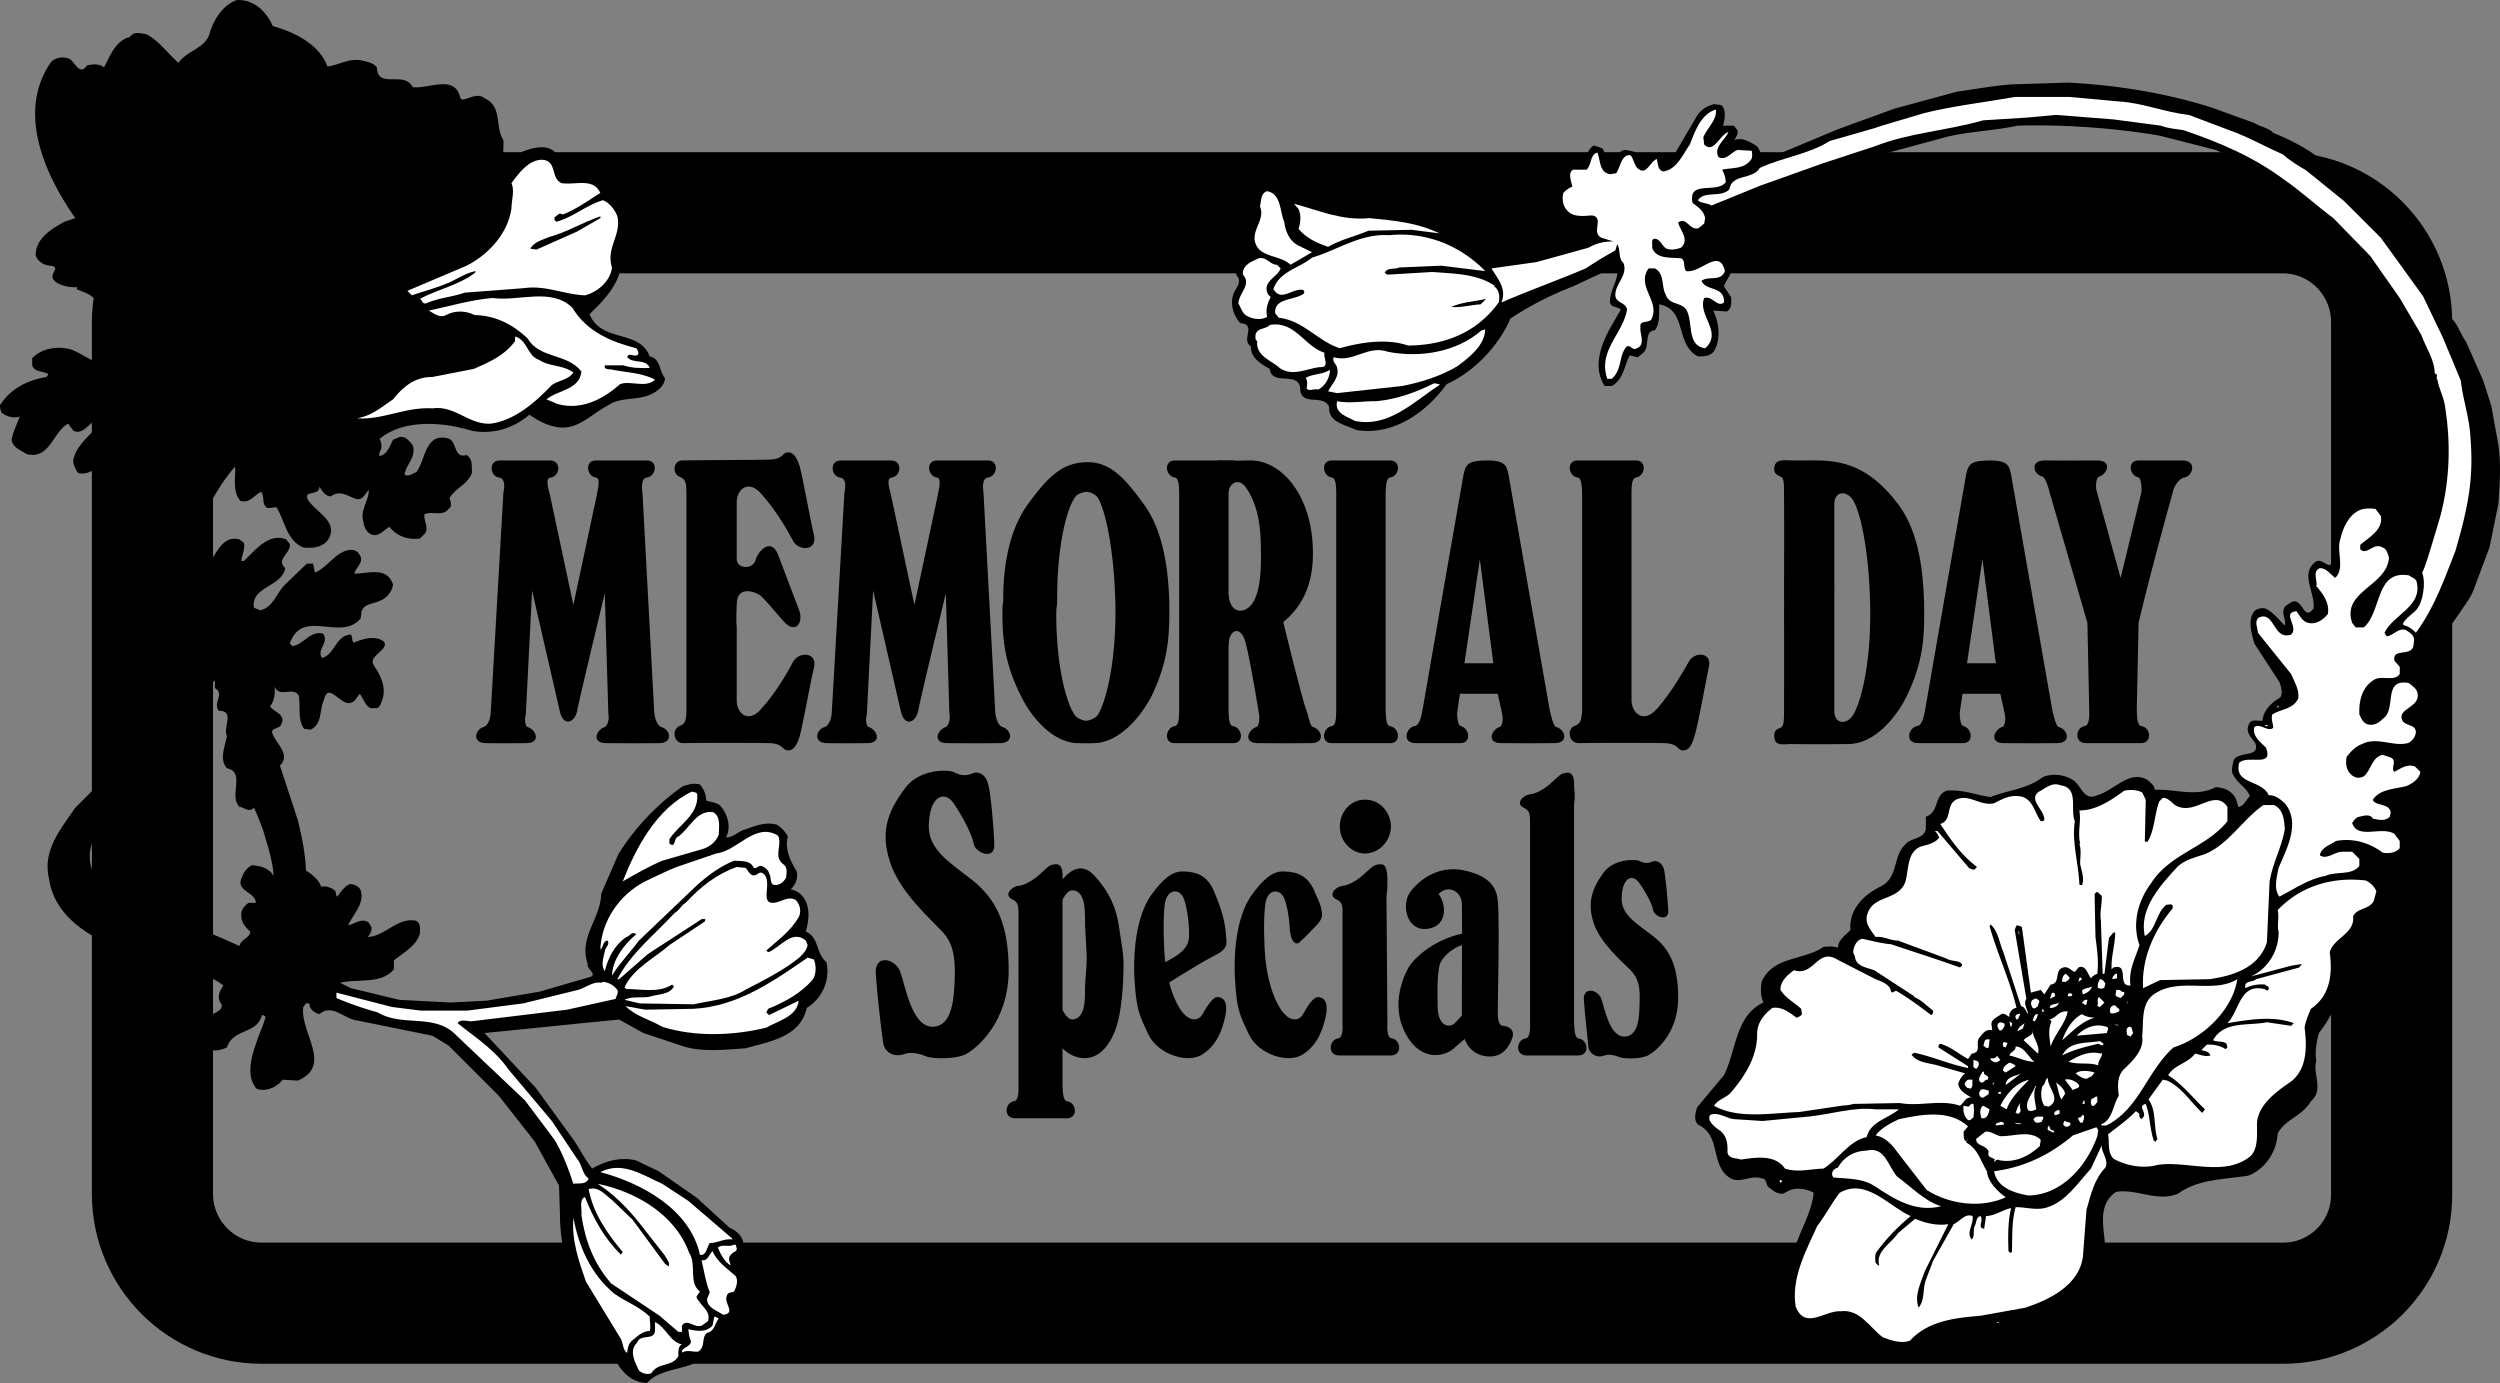 <svg xmlns="http://www.w3.org/2000/svg" width="278.563" height="154.105"><rect width="100%" height="100%" fill="#808080" stroke="none"/><path fill="none" stroke="#000" stroke-width="13.499" d="M266.488 35.906c.016-6.734-5.425-12.176-12.097-12.2H29.19c-6.726.024-12.164 5.466-12.203 12.2v97.2c.04 6.683 5.477 12.124 12.204 12.101H254.39c6.672.023 12.113-5.418 12.097-12.102zm0 0"/><path d="M11.988 89.605c.059.664-.187 1.356-.097 2-1.465 1.301-2.274 3.121-1.7 5.102.801 2.516 3.516 4.016 5.7 4.898l6.5 2.102c1.441.336 2.898 1.105 4.3 1.7.137-.759 1.149-.88 1.2-1.602-.617-.532-1.024-1.098-1-1.801-.063-.594.344-1.082.8-1.399h.797c.122-1.18-2.39-1.3-1.5-2.898.164-.508.567-1.078 1.102-1.3.926.1 1.855.265 2.398 1.198-.097-1.746-.703-3.484-1.199-5.199-.316-.797-.597-1.61-1-2.402-.531.594-1.097-.055-1.597-.098-1.243-1.215.703-3.887-1.403-4.3-.89-1.005-.203-2.462 0-3.602-.488-.883.93-2.828-.898-2.797-.723-.8.656-1.895-.403-2.5-.117-.203.043-.61-.097-.902-.707.98-.75 2.52-2.102 2.902-.43-1.274-.062-2.691-.3-3.902.238-1.38 1.25-2.434 1.203-3.801-.563.316-.563 1.246-1.403 1.101-.902-.664-.09-1.8-.3-2.699l-.399.2c-1.094-.192-.281-1.407-.602-2.2-2.68-2.89-2.355-7.226-1.796-11l1.398-5c.395-1.797 1.73-3.457 1.102-5.5-.426-.387-.79-1.035-1.403-1-.765 1.383.574 3.813-1.199 4.598-.98.148-2.32-.098-2.7 1.203-.105.32-.347.727-.698.797-1.067.254-1.352-1.125-2.403-.5-1.176.59-2.105 2.09-3.597 1.703-.293-.465-.618-1.031-.5-1.602.453-1.699 2.07-2.75 3.199-4.199l-.301-.2c-1.07.071-1.676 1.853-2.898 1.298l-.602-.797c-1.7.906-2.023 4.023-4.602 3.398-.664-.43-1.554-.71-1.699-1.601.188-.934.59-1.703.903-2.598-.637.25-1.446.004-2-.402-.133-.32-.297-.766-.102-1 1.223-1.793 3.047-2.64 5.102-3l.199-.297c-.516-.398-1.567-.195-1.801-1v-.8c1.086-1.11 2.746-1.352 4.2-1 1.421.456 2.472 1.593 4 1.597l.402-.5c.257-.922-1.239-2.258.398-2.598.469-.23 1.156.137 1.5-.3-.426-1.712-2.61-1.915-3.3-3.5-.606-.844-1.458-1.047-2.302-1.4.114-.01.114-.093.102-.202-.797.031-1.973-.133-2.602-.797-.586-.672.914-1.48-.398-1.602-.672-.043-1.32-.406-1.602-1.101-.082-1.895 1.739-2.992 3.204-3.797l1.199-.402C5.039 19.519 1.8 12.512 5.69 6.906c.481-.469 1.211-.629 1.899-.402.73.137 1.176 2.082 2.102.8.613-.18 1.382-.218 1.898.2.7-1.309 1.266-2.969 2.898-3.399.473-.664 1.122-.379 1.801-.3 1.344.648 2.438 2.187 3.602 3.199 1.023-1.457 3.05-1.578 3.5-3.399.441-1.421 1.453-3.078 3-3.601 1.894-.086 3.312 1.289 4 2.902 2.347.656 5.144 1.953 6.097 4.5 1.153-.117 2.247-.887 3.704-.7.609.177 1.335.22 1.796.798.106 2.5 3.024.312 4 2.203 1.696.254 4.735-1.488 5.301 1.2l.2.198c.933-.132 1.703-.82 2.601-.101 1.898.902 1.047 3.168 2 4.601.102.88-.348 2.012.7 2.5.737-.125.98-1.18 1.698-1.3 1.063-.403 2.52-.727 3.403.199.414.773.21 2.07 1.398 2.3.961.579 2.54-.312 3.301.7.492 1.785 2.965 2.555 2.8 4.601.083.95-.16 1.801-.402 2.602 1.012 3.41-1.136 5.719-3.296 7.797 1.312 3.226 5.523 1.648 6.699 4.703 1.293.305 1.011 1.64 1.699 2.398 0 .903-.89 1.551-1.7 1.899-1.46.625-3.363.219-4.698 1.203-1.903.96-3.485 2.984-6 2.297-.965-.203-1.856-.727-2.704-1.297-1.746 1.5-4.015 2.227-6.398 1.797-3.203-.985-7.578-1.348-10.3.902.171.3.253.664.198 1.098-.109.215-.312.539-.199.8.86-.14 1.145-1.113 1.5-1.8l.7-.297c.726-.148 1.09.418 1.5.898.44 1.383-.817 2.192-.899 3.301.488.227.852-.137 1.3-.3 1.052-1.337.97-4.575 3.7-3.7.875.543.469 2.164 1.898 1.8.72.442.555 1.294.602 2-.45 1.24-1.91 1.724-2.5 2.798.105.383.348.91-.102 1.203-.683.883-1.777.195-2.699.598-.09.687.477 1.418.102 2.101l-.602.598c-1.414.176-2.547-.27-3.398-1.297-.649.34-1.215 1.23-2.102.797-.734-.418-.773-1.227-.898-1.899.004-1.148.734-2.039.699-3-.371.352-.656 1.16-1.398 1-.957-.324-1.809-1.054-2.801-.3-.63.015-1.031-.633-1.301-1.098.027 1.156-2 .305-1.2 1.598.903 1.296 3.169 2.27 2.302 4.101-.551 1.086-1.805 1.207-2.903 1.098-1.898-.824-2.02-2.969-3-4.5-.277.031-.64.113-1 .101-.695-.433-.246-1.285-.699-1.8-.805.394-1.29 1.324-2.3 1-.895-.97-.528-2.551-.598-3.801-1.512 1.695-2.485 3.562-3.5 5.402-.399 1.805-1.493 3.79-.5 5.7l.5.3c1.3-.957 1.746-3.875 4-3.3l.5.398c.12.691-.243 1.336-.301 2h.3c1.38-1.352 2.797-3.133 4.7-2.399l.398.5c.168 1.075-1.613 1.684-.5 2.7-.426 2.14-3.828 2.02-3.5 4.402l.7.297c1.445-.332 1.808-1.871 2.703-2.797l2.5-2.402h.699l.199 1c1.375-.586 2.266-2.207 3.7-2.5.472-.11.956.011 1.198.402.73.863-.363 1.512-.5 2.2 1.473.042 3.579-.852 4.301 1.198-.074.868-.762 1.598-1.597 1.899-.665.305-1.594.265-1.903 1.101l-.097.801c-2.227 2.656-6.48-1.234-7.903 2.8l.301.298c1.242-.2 2.012-1.778 3.398-1.399.762.957-.777 1.809-.097 2.7 1.426-.368 1.508-2.512 3.199-2.598.21.246.09.652.3.898.966-.367 2.38-.894 3.4-.101l.1.203c.055.95-1.929 1.394-1.198 2.5.77 1.121 1.375 2.457.898 3.797-.172.363-.211.765-.602.902h-.699c-.61-.297-.773-1.027-1.199-1.601-.305.332-.504.859-1 1-1.164.386-2.504-2.45-3-.301-.516 1.09-.152 2.71-1.5 3.3l-.7-.097c-.745-.98-.382-2.438-.6-3.703-.673-1.082-2.09.336-2.7-1 .086.687.004 1.578-.5 2.203.465.672 1.883.914 1.2 2.098-.25.437-1.263.316-.9 1 .446 1.136 2.028 2.312.802 3.5l2 6.101c.437 1.82.843 3.727.898 5.598.676.398 1.445 1.043 1.7 1.8.593-.109 1.081.094 1.5.403.23.176.027.5.3.7.375-.524.82-1.169 1.398-1.403.516.031 1.043.273 1.204.703.445 1.473-.809 2.61-1.403 3.898.672-.117 1.524-.886 2.301-.3l.3.5c.055.492-.187.82-.402 1.101 1.918-.082 3.375-2.27 5.403-1.8.523.343.402.992.398 1.398-.36 1.375-1.816 2.144-2.898 3v1c-1.43 1.707-3.98 1.02-6 1.5l1.199.601 5.398 1.301 5.704.3 4-.202 5.898-1 5.5-1.598c1.168-.289-.29-.937-.102-1.5-1.035-2.96 1.434-5.023 1.5-7.8l1.903-4.4c1.758-2.87 4.39-5.663 7.199-7.6.715-.212 1.16-.372 1.898-.2.434.516.68 1.082.704 1.8.543.173 1.191.216 1.597.599.809.953 1.211 2.41.602 3.5.773.046 1.422-.723 2.199-.899 1.086-.394 2.258-.879 3.5-.5.46.309.945.797 1.2 1.3-.376 1.4.273 2.735 1 3.9.124.78-.118 1.468-.7 2 .863.117 1.55.804 1.8 1.6.36 1.067.157 2.079-.1 3.099 1.51.64 1.109 2.464 2.3 3.402a4.787 4.787 0 0 1-2.2 5.098c-.695 3.28-4.257 3.765-6.8 4.5-2.316.156-4.746.441-6.898-.2l-4.5-1.5-2.704-1.5-4.097.399-6.903.703-4 .398 5.704 6.102 4 5.5c.84 1.11 1.367 2.363 2.296 3.5 1.418-.813 3.122-1.34 4.903-.902l2.5 1.199 4.3 3 3.598 3.3c.7.286 1.305.813 1.5 1.5.25 1.376-1.125 2.672-.097 3.801.875 1.223-.747 1.993-.903 3l-.097 1.399c-1.649.629-1.204 2.332-2.403 3.203-.945 3.422-5.16 2.125-7.199 4.398-2.578-.086-3.711-2.68-4.5-4.699-3.262-4.137-5.203-8.914-5.2-14.3l-.1-3-2.7-4.9-4-5.1-5.602-5.602-1.796-1.098-8.403-1.7c-1.418-.148-2.758-1.929-4.199-.702-.418-.094-.906-.418-1.102-.899.114-.125-.007-.207-.097-.3-.356-.11-.395.214-.602.402-.36 2.89 3.324 6.496-.597 8.2l-1.704-.102c-.652.867-1.906 1.394-2.898 1-1.234-1.387-.547-3.696 0-5.2.305-.964.75-1.816 1-2.8a.514.514 0 0 0-.398-.2c-.582 2.196-3.176 1.426-3.903 3.602-.566.254-1.297.496-1.898.2-.531-.15-.574-.755-.7-1.2-.195-.89.126-1.66.598-2.3.38-.618 1.594-.696 1.403-1.5-.415-.493-.375-1.102-.102-1.602l.3-.5c-1.222-.942-2.8-1.47-4.3-2.098l-5.102-1.402c-4.05-1.008-9.316-3.52-10-8.301-.812-3.196 1.25-5.586 2.903-8l3.3-3.297c.192.324.192.851.2 1.297l.097 1.601"/><path fill="#fff" d="m43.692 112.207 3.199.398h5.199l6.2-.8 6.1-1.5c.872-.227 1.641-.957 2.598-.801l.204-.098a2.213 2.213 0 0 1 1.597.899c.156.378-.125.664-.199 1l-5.398 1.199-10.704 1.3c-.468-.042-1.238-.246-1.5.2 2.043 1.66 4.067 2.875 5.704 5.203l4.796 5.7 2.801 4.198c.61.696.528 1.664 1.301 2.2-.29.761-1.098.48-1.7.601-.573-1.703-1.179-3.363-2.1-4.902l-3.302-4.399-3.699-3.5-3.898-3.699c-2.395-2.574-6-.914-8.801-2.601a35.941 35.941 0 0 1-4.602-1.598v-.602l6.204 1.602m.098-67.703c1.222-1.535 2.519-2.508 4.402-2.5l4.597-.899c1.66-.73 3.403-1.457 4.602-3.101v-.5c1.39.363 1.351 2.183 2.699 2.601 1.121.758 2.66.555 3.8 1.399-.53.816-1.624.86-2.402 1.402-1.937 2.008-4.125 3.91-6.796 4.3-2.473.138-3.97-2.05-6.5-1.702-3.02-.188-5.528 1.312-8.403 1.101 1.617-.273 2.672-1.207 4-2.101m8.199-14.899c2.5-1.257 4.645-3.687 5-6.398.012-.973.375-1.945 0-2.8.903-1.212 1.997-2.669 3.5-2.602 1.614.175.844 2.078 2.102 2.601 1.496.246 3.523-.644 4.3 1.098-1.304.812-2.683 1.824-4.198 2.402-.348-.297-.63.149-.903.3v.298l.2.203c1.855-.488 3.355-1.867 5.203-2.402.742.332 1.308 1.023 1.597 1.8.48 2.098-1.3 3.516-.597 5.7-.176 1.5-1.555 2.714-3 3.101-2.2-.062-4.426-1.156-6.801-.8l-6.602.5c-1.512.523-2.89.562-4.3 1.199-.454.09-.454-.395-.7-.5 1.906-1.028 4.215-1.512 6-2.801.078-.09.2-.13.2-.297-1.051.207-2.024.855-3 1.297-1.333.57-2.75.937-4.098 1.402l-.5-.5 6.597-2.8"/><path fill="#fff" d="M54.89 33.207c2.919.406 6.563-1.215 8.9 1.098 1.593 2.671 4.386 3.804 7.1 4.5.16.234.325.437.2.699-.363.387-1.05-.34-1.2.3.677.774 2.134.126 2.5 1.2-1.015.023-2.027.023-2.902-.297h-2.097c-.106.602.586.36.898.5 1.59.305 3.29.344 4.7 1.098-1.004.988-2.786.058-3.899.5-1.926 1.703-4.355 2.957-7 2.199-.395-.172-.758-.336-1.2-.5 1.294-1.09 3.641-1.008 3.9-3.098-1.595-2.082-4.673-1.394-6-3.7-1.63-1.542-3.571-2.554-5.9-2.6-1.034-.52-2.21-.52-3.198 0-.672.37-1.32-.157-1.903-.5 2.203-.465 4.836-1.235 7.102-1.4"/><path d="M61.192 26.406c1.964-.527 3.707-1.62 5.699-2.3.031.07.031.152 0 .199l-2.602 1.5-4.5 2-.699-.098c.379-.734 1.352-.98 2.102-1.3"/><path fill="#fff" d="M63.89 135.707c.602 3.164 1.9 6.203 4.5 8.398 1.325.961 2.825 1.45 4 2.602 0 .547.16 1.195 0 1.598-.812.004-1.378.609-2 1.101-.35.32-.472.805-.5 1.3h-.1c-.4-.413-.356-1.022-.598-1.499l-3.903-6.402c-.797-2.274-1.605-4.582-1.398-7.098"/><path fill="#fff" d="M65.09 133.406h.102c.921 2.348 2.136 4.574 4 6.399l.199-.301c-1.739-2.05-3.32-4.36-3.801-7 1.09-.356 1.816.617 2.602 1.203l2.296 2.2 3.602 4.898.398.3c.25-.37-.238-.816-.398-1.199l-2.898-3.7c-1.313-1.628-2.813-3.167-4.602-4.3 4.18.848 8.633 3.36 10.2 7.7.862 1.25-.106 3.316 1.198 4.3l-.398.598c.348.93 1.684 1.535 1.3 2.703l-.698.5c-.864.316-1.633-.856-2.204 0v.7h-.398l-2.102-1.802-5.398-3.601c-1.938-2.227-2.91-4.82-3.3-7.598.066-.664-.259-1.637.3-2"/><path fill="#fff" d="m73.79 131.906 2.902 1.899 4.898 4.199v.101c-.938-.125-1.586.403-2.5.399-.344.45-.383 1.5-1.102 1.3-1.105-5.105-6.613-8.019-11.097-9.199 2.46-1.293 4.77.368 6.898 1.301M71.89 98.207c1.188-.566 2.403-1.172 3.5-1.602l4.4-1.5c2.44-.296 4.343-3.539 6.902-2 .52 1.016-.575 2.352.597 3.2.531.367.328 1.097.301 1.5-.297.527-.781.851-1.3.8-.575-.07-.294-.882-.598-1.3-.059-.352-.465-.676-.801-.801-.39-.117-.555.328-.903.203-.378-.926-1.476-.723-2.199-.8-1.504.6-2.879 1.612-4.097 2.698l-6.5 6.2c-.95 1.304-2.165 2.52-3 3.902.027-1.75 1.363-3.492 2.699-4.602-.446-.43-.77.262-1.102.301-1.41.973-2.058 2.43-2.398 3.8-.469-.64-.145-1.53 0-2.202.015-.422.625-.79.3-1.2-.527.048-.445.735-.8 1 .113-3.18 2.136-6.136 5-7.597"/><path fill="#fff" d="M75.192 101.707c.476-.215.722-.863 1.199-1.102 1.707-1.828 3.449-3.203 5.699-4l1 .102c.234.246.355.613.7.797.546.219.75-.508 1.198-.2 1.332.864-.734 3.864 1.704 3.2.64-.227 1.37-.633 2-.2.464.497.625 1.31.296 1.903-.964 1.633-2.261 2.484-3.597 3.7l.199.198c1.297-.441 2.633-2.629 4.2-1.3l.198.5c-.183 1.004-1.277 1.652-2 2.199-1.586 1.074-3.328 1.965-4.796 2.703-1.692 1.125-3.918 1.246-5.903 1.7l-6-.102-1.699-.399c.855-.48 2.152-.113 3-.402.852-.238 2.066-.2 2.5-1.098l-.2-.2c-1.488.978-3.433.493-5.1.5l-.2-.202c1.016-2.156 3.367-3.25 5-4.7l3.898-2.597c.137-.082.059-.203.102-.3h-.398l-6 3.898-3.204 2.8h-.199c1.492-2.879 4.086-4.902 6.403-7.398m1.898-13.5c.238.082.605.039.602.398.125 2.235-2.063 3.286-3.102 4.899v.5c.754.562.43-.653 1-.797 1.293-.95 2.062-3.016 3.898-2.703.88.539.594 1.793.602 2.5-.332.832-1.02 1.36-1.8 1.601l-4.5 1.301c-1.524.645-2.981 1.496-4.4 2.3 1.462-3.722 3.77-8.136 7.7-10"/><path fill="#fff" d="M77.29 112.406c4.902-.265 8.87-3.058 12.698-5.7l.704.2c.246.621.289 1.55-.102 2.2-1.23 1.495-3.137 2.55-5 3.3l-.2.399.302.3 3.296-1.601c-.156 1.773-2.343 2.258-3.597 3-3.727.918-8.02 1.039-11.602-.098-1.36-.805-2.898-1.129-4.097-2.3l2.199.398 5.398-.098m-6.301 37.199c.387-1.093 2.047-.082 2-1.5v-.8c1.262.64 1.668 2.218 3 2.5-.48.164-.398 1.015-.398 1.3-.691 1.254-2.27.645-3 1.899-.484.203-1.012.043-1.398-.297-.422-.875-1.153-2.211-.204-3.102m6-.199c-.226-.41-.226-.894-.296-1.3.921.203 1.933.406 2.699-.399l.199-1c.168-.02.293.144.5.2-.453.55-.453 1.44-1.3 1.597-.692.535-.122 1.586-1 2.101-.66.051-1.188-.23-1.802.102-.117-.578 1.059-.617 1-1.3m1.204-9.001c.675.168.8-.644 1.199-1 .492 1.168 1.586 1.895 2.597 2.8.282.513.079 1.2-.199 1.7-.246.149-.734.027-.8.5-.38.785 1.078 1.918-.399 2.098-.75-.504-1.844-.79-1.8-1.797l.3-.703c-.422-1-.625-2.297-.898-3.5v-.098m3.598-1.699c-.005-.04.077-.04.198 0 0 .207.243.45 0 .7-.242.07-.566.355-.699.597-.152.367.09.691.102 1-.7-.473-1.106-1.281-1.403-2 .543-.418 1.11-.012 1.801-.297m79.001-112.5h-.098l.597.398.102-.101-.602-.297"/><path d="M271.29 43.105c-1.102-3.863-2.56-7.546-5.098-10.898l-4.102-5-4.602-4.203-6.199-4.297-4.398-2-6.301-1.602c-5.027-.851-10.777-1.257-15.8-1.101-2.634.574-5.145.613-7.7 1.203l-10 2.7-7.602 2.597-8.199 3.402-.8 1.598-.797.8-1.102.102c.031.809-1.14 1.496-.5 2.098v.601c.937.496 1.789-.593 2.8-.601.77.086 1.622.168 1.9 1 .41.992-.481 1.637-.7 2.402l.8 1.2c.024.59.106 1.316-.5 1.6l-1.5-.1c.65 1.277.891 3.218.098 4.5-.421.62-1.234.62-1.796.6-2.594-1.355-1.137-5.163-4.301-5.8-.074.883.129 2.098-.5 2.899-1.317.09-.426 1.91-1.403 2.601l-.5.399-.898-.2c-.621 1.176-.703 2.715-2 3.399h-.8c-1.466-2.344-.212-5.059 1-7.098l.8-1.402c-.39-.406-1.16-.203-1.2-.899 0-1.41 1.09-2.504.802-4l-4.903 2.301c-2.422.938-4.77 2.113-7 3.598-1.293 3.05-4.047 5.926-7.097 7.3-2.297 3.16-5.942 5.794-10.102 5.102-1.184-.605-3.09-.805-3-2.601-.695-1.403-2.8-.067-3.2-1.7.075-2.5-3.167-.433-3.402-2.5-.898-.484-2.195-1.254-2.097-2.5-1.192-.738.715-2.441-1.2-2.601-.718-.813-1.124-1.985-.8-3.098.164-.71 1.133-1.441.398-2.2-.316-1.222.856-1.952 1.7-2.702-1.247-1.883.496-3.664 0-5.797a5.376 5.376 0 0 1 1.601-2.102h.8l4.5 2.102 3.2.797 4.7.402c4.16.61 7.804 2.555 11 5.5l3.402-.101 7.097-1.598c.524-.277 1.492-.156 1.7-.902-.247-.711.32-1.563-.7-1.801-1.328-.246-3.07-.61-3.398-2.2-.2-1.488 1.46-2.18 1.199-3.597.426-.809 1.195-.402 1.8-.8.49-.532.528-1.306 1.2-1.7l.898.297c.7.543-.195 2.043 1.102 2 .61-.563.488-1.778 1.602-1.797l.898.2c.66.265.297 1.722 1.2 1.198.39-.449.636-.894 1.198-1.101l.602.3.3.801c.598-.004 1.005-.652 1.302-1.101l2.398-4.098c.465-.715 1.152-1.12 1.898-1.3l.801.1c.64.563.356 1.696.2 2.298h1.203l.398.5c.137.48-.188.722-.3 1.101.882-.34 1.734.23 2.5.7.323.46.527 1.027.6 1.601l8.4-3.5 6.3-2.3 7-1.9c1.879-.245 3.945-.647 6-.8l6.3-.2c5.454.27 10.962 1.161 16.098 2.798l4.704 1.703c.652.426 1.625.547 2.097 1.098 1.953.785 3.942 1.796 5.602 3.199l5.597 5.5 5.903 7.5a16.848 16.848 0 0 1 2.597 4.3c.844.7 1.13 1.872 1.801 2.801l1.903 4.301.898 2.8.8 4.4c.305 2.23.141 4.421 0 6.5l-1 4.898-1.8 4.8c-.34.856-.906 1.544-1.398 2.301-1.329 1.973-3.887 5.286-5.102 6.7.012.183.102.41.2.601.573.774 1.265 1.582.902 2.598.117 1.05-2.028 1.738-.403 2.601.805 1.286-.734 2.094-.5 3.301l1.2 1.399c.066.875-.258 1.644-.899 2.3-.738 1.008-3.168.926-2.3 2.801.51.512-.098 1.242.198 1.899l.903 1.699-.301 1c-1.184 1.14-3.492.207-4.3 1.703.487.695 1.62 1.3 1.902 2.297.648 1.797-1.133 2.812-2.301 3.8-.41 1.563-1.383 2.981-2.602 4.301.45 3.133-.562 5.606-2.398 8-.27.926-.473 2.141-.301 3.102-.414 1.508.879 3.25-.602 4.5-.949 1.664-2.851 1.988-3.699 3.598-.086 1.996-1.422 4.02-3.3 4.699-2.696.414-5.57.375-7.797 2-2.313.969-4.579-.57-6.903-.2-2.457 1.653-1.039 4.77-1.199 7.2-.324 2.39-1.781 4.82-4.102 5.703-3.511 2.074-8.332 1.59-12.296 2-3 .074-4.864 3.758-8.204 2.398-2.007-.015-1.925-2.605-3.796-2.8-2.301-1.102-6.23 2.625-7.301-1.399-.305-1.406.097-2.902.398-4.199a.515.515 0 0 1 .403-.102c-.176-3.3 2.054-5.527 2.398-8.699-.79-.472-2.168-.676-3-.101l-.398.199c-.715.078-1.2-.41-1.704-.797-.226-.3-.144-.91-.699-.902-1.226-.454-2.441.683-3.597-.098-2.165-1.488-.872-4.688-3.5-5.902-.489-.528-.286-1.258-.102-1.899l3-3.601c1.395-2.723 1.23-6.61 4.398-8.098-.293-.66-.332-1.508-.199-2.3 1.242-2.895 4.727-2.368 6.903-3.903.578-.043 1.144-.086 1.597.101.031-.914.844-1.359 1.403-2-.196-2.316 1.546-3.976 3.5-4.898 1.851-1.066 1.207-3.293 2.597-4.602.633-.797 2.012-.554 2.301-1.699v-1.402c1.531-.531.883-2.352 2.3-2.899 1.743-.183 3.321.508 4.9.7 1.945-.762 4.093-.883 5.8-2.2.926-.425 2.262-.343 3.2.2 1.167.55 1.288 2.535 2.902 1.8 1.949-.562 3.57-2.87 5.597-1.699.363.328.77.61.801 1.098 2.195-.121 4.664.851 6.8-.297.579.055 1.305.176 1.802.7.437.366.558.933.699 1.5.59 0 .914-.849 1.3-1.2-.265-.867-1.402-1.43-1.8-2.3-.367-.43-.125-1.157 0-1.7.562-1.078 2.992-.227 2.398-1.902-.418-.633-1.148-1.239-.699-2.098.238-.68 1.05-.316 1.5-.402.117-1.172 1.008-2.02 2-2.598.305-.555.062-1.203-.102-1.703l-2.796-4.297c-.282-1.078-.805-2.617 0-3.602.328-.312.812-.39 1.199-.3.828.312 1.558 1.285 2.199 1.902.168-.738-.52-1.547.102-2.203l.597-.399c1.332-.648 1.332 2.23 2.5.7.207-1.832-1.535-3.778.2-5.2.777-.48 1.304.735 1.902.2-.031-2.137.172-4.204 1.8-5.5 1.004-.973 2.422-1.782 3.797-1.098 1.54 1.219-.039 3.004.801 4.598.54 2.359 2.613.53 2.903 2.601 1.644-4.45 4.84-11.652 2.097-20.3"/><path fill="#fff" d="M198.39 131.504c.075-.086.114.078.2.101l-.2.2c-.007-.102-.21-.262 0-.301m6.598 1.402c2.914-1.691 5.422 1.469 7.903 2.598-1.465 1.222-2.684 2.476-3.801 4-.219.34-.137.906-.102 1.203.168.11.25.352.403.297-.438-1.567 1.304-2.418 2.097-3.598l1.903-1.601c1.152.476 2.406.796 3.699.601l-2.602 5.2c-.433 1.273-1.242 2.773-.699 4.101.754-1.004.39-1.977.801-3.102l.8-2.101 2.302-4.098c.699-.328 1.304-1.262 2.097-.902.18.855-.75 1.828-.097 2.601.359-.285.156-.894.296-1.398.266-.387.141-1.117.704-1.203.37.492-.438 1.344.398 1.402l.2-1.402c1.027-.035 1.796-.684 2.8-.899-.356 1.391-.356 3.133-.3 4.801.066.031.148.195.3.2l.102-.2c.03-1.629-.051-3.289.398-4.902 1.21-.008 2.387.437 3.602 0 2.062-.695 3.32-2.68 4.796-4.297l1.204-2.602c-.13.696.843 1.668.398 2.5-1.258 1.313-1.621 3.016-2.102 4.7l-.398 5.199c-.414 3.242-3.777 4.82-6.398 5.703l-5 .898c-2.91.246-5.868.567-7.903 2.801-1 .32-2.094-.047-3-.402-1.441-1.059-2.535-3.168-4.7-2.899-1.765-.105-3.952 2.121-5-.5-.53-3.171 1.13-6.207 2.4-9 .956-1.257 1.523-2.433 2.5-3.699"/><path fill="#fff" d="M204.79 130.105c.64-1.195 1.855-1.886 3.198-1.898 2.059-.512 2.383 1.754 3.403 2.898 1.613 1.164 3.07 2.743 4.898 3.301-2.922.738-5.27-.84-7.5-2.3-1.293-.81-2.914-.766-4.5-.899-.36-.438-.035-1.004.5-1.102m6.801-5.398c2.508-.54 5.625-1.106 7.7.797l-.5.601c.046.371-.079.86.3 1.102l.2-.3-.2.398c1.324.71 1.61 2.09 2.3 3.199.118 1.2 1.173 2.25 2.098 2.902-2.71 1.254-6.234.809-8.796-.8l-3.102-4c-.691-.954-1.383-1.844-2.602-2.102.653-.836 1.664-1.363 2.602-1.797m7.7-1.402c.195.015.273-.43.6-.301.079.476.079.965 0 1.5-.202.113-.284.394-.6.3-.454-.39-.579-1.038-.5-1.597l.5.098m0-3h.5c-.063.464.097.707-.2 1l-.398-.098c-.114-.156-.399-.316-.204-.602.051-.078.172-.242.301-.3m1.001-2.098.198.2c.047.335-.113.538-.296.698l-.301-.199v-.8l.398.101"/><path fill="#fff" d="M221.192 126.105c.558-.113 1.085.332 1.699.5 1.414.036 3.355-.734 4.5.399l-.102.703c-1.246 1.16-2.984 2.012-4.8 1.5l-.297.297c.046-.11.004-.23.097-.297-.336-.297-.902-.176-.699-.902-.324-.774-1.418-.57-1.398-1.399l1-.8m-.102-6.7c-.188.55.66.27.398.899-.343-.102-.425.464-.796.3-.399-.363-.036-.648.097-1 .07-.132.153-.214.301-.199m-.5 2.199c.27-.472.676-.109 1-.101v.402l-.602.399c-.453.043-.535-.485-.398-.7m.398 1.602.704.398c-.102.364-.141.809-.602 1h-.3c-.134-.355-.294-1.164.198-1.398m.402-7.402h.302l-.102.902-.2.098-.402-.301c.157-.23.036-.637.403-.7m.399 2.102c.284.067.527.027.698-.2v-.1l.403.5c-.207.152-.492.394-.7.199-.156.035-.44-.211-.402-.399m.403 2.899h-.204l.204-.2zm0 0"/><path fill="#fff" d="M222.192 130.504c3.285-.422 6.203-1.797 8.796-4l2.602-.899.2.301-.098.7c-1.125 3.195-3.88 6.554-7.704 6.601-1.562-.29-3.468-.856-3.796-2.703m.698-5.5c.114.015.317-.024.4.203v.098l-.9.101c-.073-.304.294-.265.5-.402m-.402 22.301.102.101.2-.101h-.302m.402-33.399.4.098c.202.285-.04.445-.098.601-.145.211-.266.25-.403.2-.187-.274-.43-.72.102-.899m.097 7.801-.097.2-.301-.102c.133-.145.254-.188.398-.098m3.102-1.402c-.938.988-2.07 2.043-2.5 3.3l-.7-.398c.641-1.266 1.653-2.52 3.2-2.902m-2.8-4.2.402.102-.204.5-.296-.102c-.024-.21-.063-.37.097-.5m.601 2.301c.25.055.614.215.7.399-.367.222-.734.464-1.102.699l-.296-.2c-.024-.44.382-.683.699-.898m1.301 1.199-1.704 1.301c.043-.988 1.137-.988 1.704-1.3m-.602-3.001c1.008.032 1.371 1.164 2.102 1.7-1.012-.008-1.82-.493-2.801-.7.129-.441.734-.48.699-1m-.398-2.601c-.051.164.03.285-.102.402-.152-.117-.11-.402-.2-.601l.302.199m1.098 11.203c-.177.098-.622.055-.802-.102l.801.102m-.499-12.203c.081-.012.241-.094.3 0l-.2.5-.198.101-.102-.199c-.047-.172-.004-.293.2-.402m.402 9.902c-.403.414.285.86-.301 1.2l-.301-.102c.156-.442.32-.969.602-1.098m.398-8.902-.2.601-.6.301c.081-.414.484-.656.8-.902m-.602-9.797-.097-.402h.097zm1.5 10.5c-.039.957.852 1.687.602 2.7l-1.602-1.5c.274-.446 1.164-.446 1-1.2m.402 6.297c-.44.777-.077 1.87 0 2.601-.238.118-.605.282-.902.102-.472-.914.5-1.805.801-2.703h.102m-.403-9.598c.204-.074.368-.277.602 0 .332.13-.035.41 0 .7-.195.077-.277.359-.602.199-.12-.204-.324-.649 0-.899m.402 1.598h.2c-.113.312-.156.555-.398.8l-.204-.097c.122-.23.122-.55.403-.703m-.301 11.703c.223-.414.668-.254 1-.3.234.21-.09.41-.102.597l-.398.101a.46.46 0 0 1-.5-.398m1.602-4.602c-.082 1.11 1.578 2.364.097 3.2l-.5-.098c-.367-.535-.449-1.469-.199-2.203.356-.196.234-.723.602-.899m-.402-7.398h-.302l.102-.3zm.5 12.699.1.2c.044.304.329.347.5.398.028.11-.093.152-.1.203l-.598-.3c-.082-.196 0-.321.097-.5m.301-11.602-.2-.2c.813-.246 1.016-1.02 2-.898-.253 1.34-1.429 2.512-1.902 3.898-.136-1.062-.296-1.87.102-2.8m.8-2.098c-.027.352-.429.516-.698.598h-.301c.043-.528.691-.325 1-.598m-.601-1.102c.171.078.21.2.198.399l-.597.3c.164-.257.125-.703.398-.699m.101 13.399c.15-.238.313-.32.598-.297v.398l-.296.102c-.192.125-.356-.04-.301-.203m.199-3.399c.355.286 1.004.77 1 1.301l-.398.598c-.329-.52-.368-1.29-.602-1.899m4.898-4.601.403.3c-.125.376-.367.048-.602 0-1.387.333-2.762.657-4 1.301.79-1.617 2.653-1.332 4.2-1.601m-2.001-3c.454.312.98.355 1.403.402-1.395.356-2.567 1.61-3.602 2.5.387-1.09 1.113-2.387 2.2-2.902m-1.797-4.5.398.402c.031.238-.254.36-.398.5h-.403c-.058-.262.063-.789.403-.902m.5 16.601v.2a.472.472 0 0 1-.602.199l-.2-.2.098-.398.704.2m.796-4.399c.63.586-.543.586-.5.797l-.898-1.2c.45-.144 1.016.098 1.398.403m-1-10c.172-.063.336-.023.403.098.054.12-.11.164-.102.199h-.398c.027-.117.027-.238.097-.297m3.602 6.699.102-.101c.113.425-.415.832-.403 1.402-1.062-.367-2.156-.043-3.3-.402 1.062-.653 2.277-1.262 3.601-.899m-.7 2.098-.3.402-.602.3c-.492-.046-.855-.327-1.199-.6.465-.415 1.477-.297 2.102-.102m1.301-5.098c.464.125-.024.57.097.7l-3.398.3c.89-.914 2.105-1.402 3.3-1m-3.101 10.098c.285.113.367-.211.5-.297.23.207.11.488 0 .797-.05.18-.215.055-.3.101-.075-.207-.278-.367-.2-.601m.102-15.5c.101-.223.226.02.296.101l-.398.301.102-.402m.698 2.402h.2l-.102.5c-.168.235-.289-.168-.5-.101.051-.188.172-.313.403-.399m-.199 11.199c.171.106.046.309.097.399h-.3c.171-.09.09-.25.203-.399m.898-12.699c-.078.453-.566.738-1 .899l-.102-.399c.25-.37.739-.25 1.102-.5m0 12.5c.242.024.367-.3.602-.2v.599c-.157.152-.317.515-.602.402-.16-.332-.16-.496 0-.8m.8-11.302.598.602-.5.5-.296-.102c.168-.328-.114-.773.199-1m.097-2c.317 0 .442.243.602.5l-.102.399c-.222.234-.382.152-.699.101-.133-.351.031-.718.2-1m2.101 13c-.121-.972-.246-2.187.602-3 .976-.93 2.23-2.144 2-3.601.191-1.781-.215-3.887 1.597-4.899 2.766-1.664 6.41.118 9-1.5-.523 3.48-3.887 6.602-7.097 7.602-2.946 2.602-3.836 6.894-7.5 8.7h-.5l-.102-.102c1.352-.567 1.309-2.149 2-3.2"/><path fill="#fff" d="M234.89 126.406c.997-.82 2.25-1.668 3.098-2.601l.403.3c-.074.227.008.387.199.602l.102-.102c.718-.597-.66-1.328.398-1.601.48 1.207.441 2.785.898 4.101l.204.102.199-.3c-.453-1.4-.09-3.184-1-4.403l1.597-2.2.5.102c1.688.809 2.579 2.387 3.903 3.598l.3-.399c-1.421-1.34-2.476-2.757-4.101-3.8.695-1.184 2.113-1.262 3-2.399.531.082 1.176.406 1.7.2-.118-.442-.602-.481-1-.602l.6-.598c.727-.055 1.54.11 2.098.5l.204-.199-.102-.402c-.379-.356-1.027-.153-1.5-.399 1.203-2.183 3.957-1.578 6-2l2.7.399.3-.301c-2.328-.848-4.883-.403-7.398 0 1.343-1.336 1.343-4.453 4.097-3.797.121-.008.363.355.5 0 .106-.332-.3-.332-.398-.5a4.044 4.044 0 0 0-2.2.398c-.171-.921.801-.597 1.2-1l4.8-1.3.297-.399-1.199.2-4.5 1.199c1.781-.754 3.16-2.778 3.102-5-.188-.774.097-1.625-.102-2.399 2.59-2.71 6.113-3.722 9.801-3.3.523.226.969.671 1.2 1.199l-.302 1.101c-.578 1.004-1.832.719-2.296 1.7.222 1.937-2.168 2.382-2.602 4 .312 2.312.11 4.82-2.102 6.3-.257.625-.586 1.356-.699 2.098.278 2.133.278 4.605-1.5 6-1.625 1.113-3.933 2.734-3.8 5-.012 1.097.109 2.433-.7 3.3-2.914 2.41-7.168.47-10.398 1-1.793.481-3.656-.003-4.903-.699-.695-.722-.414-1.816-.597-2.699m.899-14.301c.015.2.542.278.3.602-.285.164-.57.246-.898.2-.278-.4.128-1.13.597-.802m-.097-3.601h.199v.5l-.5.101c-.07-.285.21-.406.3-.601m.297 5.801-.398-.2.398.102zm.204-4c.14.097.261.296.5.199v-.098.399l-.403.402-.5-.203c-.148-.2.055-.442 0-.7h.403m1.098 4.102c.335.004.257.45.402.7l-.301.398-.403-.2c.032-.288-.21-.773.301-.898m-.199-2.902-.102.402v-.2zm0 0"/><path fill="#fff" d="M242.09 101.207v-.3c-.172-.266-.453-.063-.7-.102-1.21.968-1.09 2.75-2.402 3.5-.671-3.016 1.676-5.61 3.704-7.801.808-.684 1.82-.965 2.898-1.297 2.687-1.047 4.227-3.84 6.602-5.5h1.199c1.043.484 1.125 1.66 1.199 2.7-.36 2.038-1.371 3.777-1.7 5.8l-.3 6.797c-.91 2.887-3.867 3.734-6.398 4.101l-5.5.102-1.903.898c-.191-3.308 1.227-6.43 3.301-8.898"/><path fill="#fff" d="M249.488 85.004c.977-.969 3.891.61 3-1.7-.562-.566-1.578-1.292-1.296-2.3.691-.453 1.5.601 2.097.101.012-.472-.273-.996-.097-1.5 1-.632 2.335-.55 2.898-1.8.125-.977-.441-1.829-.8-2.7l-3.7-4.601c-.031-.602-.438-1.25.102-1.7 1.812-.765 1.57 2.594 3.597 1.903.926-.848-1.137-2.465.602-2.602.324.461.648 1.149 1.3 1.301.848.211 1.657-.316 2.2-1 .187-1.3-.582-2.273-1.301-3.101.191-.547-.496-1.641.398-2 .723-.004 1.168.644 1.704 1.101 1.168-1.105.074-3.05.597-4.402.285-1.2.856-2.496 2-3.098.555-.289 1.285-.289 1.903-.2l.597.798c.281 1.504-1.297 2.355-2.3 3.203v.5c.761.754 1.449-.824 2.5-.203.449.148.57.715.703 1.101-.176 3.22-5.317 3.746-4.102 7.301l.398.5h.903c2.02-1.746 1.25-6.406 5-5.8.34.245.867.367.898.8.617 2.688-2.625 3.578-3.597 5.598.125.168.125.328.296.402.72-.113 1.286-1.004 2.102-.7.437.302.965.587.898 1.2l-.097.7c-.446 1.035-2.309.105-2.102 1.5l.602.699v.8c-.606.871-1.942.141-2.801.602-1.45.836-1.773 2.496-1.7 3.898.212.422.372.907.9 1.102.648.168 1.214-.074 1.698-.602 1.621-1.011-.078-4.535 2.903-4 .422.317.945.68 1 1.2.23 1.586-2.364 1.629-1.7 3 .43.652 1.485.367 1.5 1.3-.054.485-.421 1.012-.902 1.2-1.664.421-3.445-.754-5.097.101-.657.195-1.266.844-1.704 1.399-.168.66-.09 1.593.602 2.101.402.3.809.344 1.3.098.844-.727.887-2.145 2.098-2.399l.903.301c.761.36-.051 1.168.398 1.598.567-.27 1.375-.957 2.3-.598l.603.598c-.11.824-.961 1.351-1.602 1.601-1.344.317-2.883.317-3.7 1.5l.098.2c.598.523 1.692.238 1.903 1.199l-.102.5c-.515.523-1.246.363-1.898.203-.278-.531-1.004-.328-1.5-.203-.356.039-.64.441-.801.703.605 1.887 3.277.305 4.7 1.2l.6.8v.797c-.44.547-1.253.629-1.902.5-1.496-1.129-3.359-1.652-5.199-1.297-.633.453-1.644.695-1.8 1.598.765.515 1.574-.336 2.402-.399h1.199l.8.801v.797c-.921 1.098-2.585.531-3.8 1.101-1.86.32-3.441 1.454-5.102 2.301-.687-.847-.285-2.222-.097-3.199.91-2.14 2.488-5.016.699-7.203-.563-.488-1.086-.934-1.8-.899-.786-1.777-3.864-1.128-3.302-3.601"/><path fill="#fff" d="M252.39 80.805v.101h.302v-.101h-.301m1.499-2h-.198l.199-.2zm0 0"/><path d="M204.39 66.105v13.2c.044 1.332 1.259 1.484 2 .5.731-.98 2.106-5.106 2-12.2-.144-7.03-1.269-11.03-2-12-.741-.996-1.956-.843-2 .5v9.2c.075.644-.331.55-.698.5-.383.05-2.727.207-3.903.199-1.199.008-.98-.336-1-.7.02-3.355.02-9 0-10.199.02-1.656-.105-1.906-.398-2-.332-.156-.707-.343-.7-.8-.007-1.293 1.18-.98 2.2-1h.8c2.993.02 6.84-.504 10.899 5 2.262 3.066 2.707 7.52 2.8 10.8.067 3.782-.03 6.59-2 10.602-1.155 2.277-3.581 5.242-6.5 5.2-3.706.042-6.402 0-6.402 0-.992.042-1.804.23-1.796-1-.008-.52.367-.708.699-.802.293-.156.418-.406.398-2.101.02-1.68 0-11 0-11v-.098s.02-.656 0-1.601c.02-.387-.137-.825.5-.801.551.101 4.488-.117 4.801-.098.25-.02.375-.332.3.7m19.7-13.2c-.219-.832-.156-1.582-2.3-1.601-2.044.02-2.419.27-2.7 1.5-.219 1.144-4.602 26.402-4.602 26.402-.117.68-.363 1.68-.898 1.7-.898.16-1.469 1.917.2 1.898h4.902c1.304.02 1.05-1.645.097-1.899-.386-.031-.48-1.332-.398-1.7l2.5-16.901 1.5 11.601h-4.102l-.199 3.399h4.8l.5 2.3c.106.47.048 1.305-.3 1.399-.934.32-1.469 1.82.2 1.8 1.706.02 5.015.02 5.902 0 1.617.02 1.27-1.511.199-1.8-.305-.086-.52-1.117-.7-1.797l-4.601-26.3m8.3 29.898c-1.331-.043-1.09-1.782-.1-1.899.55-.09.519-1.207.5-1.8l-.2-9.7-4.2-14.5c-.144-.644-.488-1.676-.8-1.8-1.059-.247-1.406-1.782.2-1.801.898.02 4.206.02 5.902 0 1.68.02 1.144 1.52.199 1.8-.336.133-.395.97-.301 1.5l2.7 9.801 2.3-9.5c.094-.332 0-1.637-.3-1.7-1.04-.218-1.294-1.882 0-1.901h4.902c1.68.02 1.109 1.78.199 1.902-.524.055-1.207.992-1.301 1.7 0 0-2.246 7.929-3.8 14.5l-.2 9.698c.031.594 0 1.711.5 1.801 1.039.117 1.281 1.856 0 1.899h-6.2m-64.3-29.899c-.219-.832-.156-1.582-2.3-1.601-2.044.02-2.419.27-2.7 1.5-.219 1.144-4.602 26.402-4.602 26.402-.117.68-.363 1.68-.898 1.7-.898.16-1.469 1.917.2 1.898h4.902c1.304.02 1.05-1.645.097-1.899-.386-.031-.48-1.332-.398-1.7l2.5-16.901 1.5 11.601h-4.102l-.199 3.399h4.8l.5 2.3c.106.47.044 1.305-.3 1.399-.934.32-1.469 1.82.2 1.8 1.706.02 5.015.02 5.902 0 1.617.02 1.27-1.511.199-1.8-.305-.086-.52-1.117-.7-1.797l-4.601-26.3m-19.2 1.999c-.019-.52.012-1.637-.5-1.7-1.027-.144-1.269-1.882 0-1.901h6.5c1.294.02 1.052 1.757 0 1.902-.488.062-.456 1.18-.5 1.7v24.3c.044.555.012 1.668.5 1.7 1.052.179 1.294 1.917 0 1.898h-6.5c-1.269.02-1.027-1.72 0-1.899.512-.031.481-1.144.5-1.7v-24.3m27.4 24.399V54.906c-.044-.52-.012-1.637-.5-1.7-1.052-.144-1.294-1.882 0-1.901h6.5c1.269.02 1.027 1.757 0 1.902-.513.062-.481 1.18-.5 1.7v23c-.044 1.51 1.331 2.855 2.902 1 1.554-1.77 2.867-4.083 3.5-5.2.617-1.133 2.68-1.07 2.199.7-.395 1.855-1.145 6.23-1.602 7.698-.418 1.407-.855 1.532-1.398 1.5-.457-.093-.457-.718-1.801-.8-1.281-.043-8.594-.043-9.7 0-1.144-.043-1.269-1.543-.5-1.899.884-.281.794-.926.9-1.601m-99.802-9.5v9.5c-.054.675.036 1.32-.796 1.601-.82.356-.696 1.856.398 1.899 1.156-.043 8.469-.043 9.8 0 1.294.082 1.294.707 1.802.8.492.032.93-.093 1.398-1.5.406-1.468 1.156-5.843 1.602-7.699.43-1.77-1.633-1.832-2.301-.7-.582 1.118-1.895 3.43-3.5 5.2-1.52 1.856-2.895.512-2.801-1v-8.101s-.094-.418 0-2.5c.031-2.168 2.156-1.356 2.7-.899.456.418 1.206 1.293 2.5 2.8 1.331 1.493 2.206.243 1.8-1.1-.355-.946-1.719-4.532-2.398-6.301-.696-1.856-2.133-.606-2.5.601-.383 1.168-2.133.918-2.102-.101v-6.2c-.094-1.5 1.281-2.843 2.8-1 1.606 1.782 2.919 4.094 3.5 5.2.669 1.144 2.731 1.082 2.302-.7-.446-1.843-1.196-6.218-1.602-7.699-.469-1.394-.906-1.52-1.398-1.5-.508.106-.508.73-1.801.8-1.332.056-8.645.056-9.801.099-1.094-.043-1.219 1.457-.398 1.8.832.293.742.938.796 1.602v15.098m-17.898 9.8c-.156.47-.098 1.305.2 1.399.984.32 1.519 1.82-.2 1.8-1.656.02-3.531.02-4.398 0-1.633.02-1.286-1.511-.301-1.8.386-.086.793-.805.8-1.797l1.399-24.3c.219-1.02.062-1.638-.5-1.7-.977-.145-1.219-1.883.102-1.902h5.597c1.332.02 1.09 1.757.102 1.902-.551.062-.457.68-.102 2l2.602 12.2 2.597-12.2c.196-1.008.414-1.938-.097-2-1.028-.145-1.27-1.883 0-1.902h5.699c1.281.02 1.039 1.757 0 1.902-.5.062-.656.68-.5 1.7l1.3 24.3c.044.992.446 1.71.802 1.797 1.02.289 1.367 1.82-.301 1.8-.836.02-4.145.02-5.801 0-1.719.02-1.184-1.48-.2-1.8.294-.094.544-.93.4-1.399l-.4-13.5s-2.964 12.266-3.1 13.2c-.294 1.207-1.481 1.707-1.9 0l-3.1-13.5-.7 13.8m38 0c-.156.47-.098 1.305.2 1.399.984.32 1.519 1.82-.2 1.8-1.656.02-3.531.02-4.398 0-1.633.02-1.286-1.511-.301-1.8.386-.086.793-.805.8-1.797l1.399-24.3c.219-1.02.062-1.638-.5-1.7-.977-.145-1.219-1.883.102-1.902h5.597c1.332.02 1.09 1.757.102 1.902-.551.062-.457.68-.102 2l2.602 12.2 2.597-12.2c.196-1.008.414-1.938-.097-2-1.028-.145-1.27-1.883 0-1.902h5.699c1.281.02 1.039 1.757 0 1.902-.5.062-.656.68-.5 1.7l1.3 24.3c.044.992.446 1.71.802 1.797 1.019.289 1.367 1.82-.301 1.8-.836.02-4.145.02-5.801 0-1.719.02-1.184-1.48-.2-1.8.294-.094.544-.93.4-1.399l-.4-13.5s-2.964 12.266-3.1 13.2c-.294 1.207-1.481 1.707-1.9 0l-3.1-13.5-.7 13.8"/><path d="M117.692 68.605c.046 6.407 1.343 10.149 2.097 11.102.215.336.899.59 1.2.598.437 0 1-.262 1.3-.598.707-1.008 2.082-5.133 2-12.203-.168-7.055-1.293-11.055-2-12.098-.406-.441-.836-.59-1.3-.601-.395.078-.88.16-1.2.601-.781 1.028-2.039 4.926-2 11.8-.039.868-.199.68-.699.7-.563.043-2.313.074-3.8 0-1.513.012-1.544-.05-1.5-.902-.044-3.309.476-7.758 2.8-10.899 2.156-2.933 3.742-4.53 6.398-4.601 2.66-.09 4.258 1.668 6.403 4.601 2.336 3.141 2.781 7.594 2.898 10.899.043 3.758-.05 6.566-2 10.601-1.18 2.254-3.605 5.22-6.5 5.2-.172.02-.61.02-.8 0a5.3 5.3 0 0 1-.797 0c-2.883.02-5.309-2.946-6.403-5.2-1.746-3.46-2.062-6.011-2.097-9 .035-.78-.133-2.218.699-2 .73.157 4.574-.25 5-.3.386-.012.347.175.3 2.3"/><path d="M131.39 54.906c-.019-.52.012-1.637-.5-1.7-1.027-.144-1.269-1.882 0-1.901h6.5c1.294.02 1.052 1.757 0 1.902-.488.062-.456 1.18-.5 1.7v24.3c.044.555.012 1.668.5 1.7 1.052.179 1.294 1.917 0 1.898h-6.5c-1.269.02-1.027-1.72 0-1.899.512-.031.481-1.144.5-1.7v-24.3"/><path d="M136.89 54.805c.106-.98 1.169-1.668 2-.399.919 1.356 1.544 3.23 1.598 6.2.07 3.03-.054 5.03-.796 6.398-.758 1.383-2.57 1.633-2.801-.7h-1.403l-.097 5.801 1.5-.199c-.02-1.707 1.355-2.394 1.898-.3.582 2.156 1.5 8 1.5 8 .082.468.02 1.304-.3 1.398-.958.32-1.493 1.82.203 1.8 1.68.02 4.988.02 5.898 0 1.594.02 1.246-1.511.2-1.8-.329-.086-.462-1.145-.7-1.797-.469-1.07-2.602-9.902-2.602-9.902 2.07-1.668 3.399-4.168 3.301-8-.105-6.168-3.543-10.043-7-10-2.98.07-3.597 0-3.597 0l-.102 3.601 1.3-.101m33.598 37.5v21.601c.008.606.04 1.719-.5 1.8-1 .13-1.242 1.868.102 1.9h5.8c1.294-.032 1.052-1.77 0-1.899-.488-.082-.456-1.195-.5-1.8v-24.2c.137-1.04.044-1.57 0-2.102.044-.593-.019-1.593-.8-1.5-.719.032-.906.407-1.602 1-.68.657-1.742 1.344-2.5 1.399-.742.07-1.703 1.027-.699 1.5.707.383.707.601.7 2.3m-20.899 10.2v11.402c.031.606.062 1.719-.5 1.8-.977.13-1.219 1.868.102 1.9h5.796c1.32-.032 1.079-1.77.102-1.9-.563-.081-.531-1.194-.5-1.8l-.102-14.101c.164-.95.07-1.48.102-2-.031-.606-.094-1.606-.8-1.5-.794.02-.981.394-1.7 1-.656.644-1.719 1.332-2.5 1.402-.719.055-1.68 1.012-.7 1.5.731.367.731.586.7 2.297m-49.3 5.703c-.669-1.508-2.919-1.883-2.7.398.156 2.344.656 6.532.8 7.5.106 1.032 1.114 1.84 2.5 1.301.669-.207 1.544-.02 2.302.3.742.306 3.617.368 4.699-.401 1.168-.73 4.418-3.543 4.5-9 .043-5.543-1.52-8.168-4-10.2-2.52-1.968-4.946-3.402-4.903-6.101.07-3.305 1.696-3.93 2.704-2.598.98 1.399 2.117 3.543 2.296 4.598.196 1.07 2.383 1.883 2.301.101-.043-1.843-.418-5.968-.699-6.8-.219-.918-1.031-1.48-1.8-1.098-.856.367-1.544.055-2.098-.203-.57-.242-3.82-.367-5.403 1.902-1.972 2.653-2.695 4.89-1.597 8.2 1.054 3.28 4.492 6.28 5.699 7.601 1.293 1.305 1.543 2.805 1.5 5.098-.082 2.332-.207 5.582-2.5 5.601-2.332-.02-3.02-4.644-3.602-6.2"/><path d="M113.488 102.504v18.402c.008.606.04 1.719-.5 1.8-1 .13-1.242 1.868.102 1.9h5.8c1.294-.032 1.052-1.77 0-1.9-.488-.081-.456-1.194-.5-1.8V99.805c.137-.95.044-1.48 0-2 .044-.606-.019-1.606-.8-1.5-.719.02-.906.394-1.602 1-.68.644-1.742 1.332-2.5 1.402-.742.055-1.703 1.012-.699 1.5.707.367.707.586.7 2.297"/><path d="M117.89 98.605c1.044-1.406 2.481-2.78 4.098-1 1.633 1.844 2.383 3.47 2.704 5.7.304 2.144.492 2.832.5 4.101-.008 1.23-.07 4.48-.704 6.7-.617 2.156-1.867 3.718-3.5 3.8-1.617.043-3.054-1.144-3.398-2.5l.3-3.7c.606.993.981 1.868 1.598 1.9.633-.032 1.383-.532 1.403-2.7-.02-1.77.168-2.457.199-4.101-.031-1.606-.219-3.168-.2-4.899-.019-2.207-.769-2.707-1.402-2.7-.617-.007-.992.868-1.597 1.9v-2.5m11.399 8.898c1.519-.805 3.144-1.555 3.198-3.098.07-1.457-.289-3.687-.597-4.3-.395-1.094-1.832-1.157-2.102.6-.23 1.743-.105 4.868 0 6.099.145 1.144.473 3.41 1.403 5.101 1.054 2.043 2.304 1.98 2.796 1.098.508-.867 1.196-2.055 1.801-1.899.946.153.957 1.22.7 2.301-.243 1.043-.743 2.899-2.399 4-1.656 1.23-5.09.047-6.102-2.101-1.054-2.23-1.394-2.73-1.597-6.598-.145-4.57.793-7.445 1.898-9 1.145-1.57 2.27-2.695 3.602-2.602 1.418.032 2.73.407 3.5 2.5.855 2.032 1.168 3.532 1.199 4.5.094 1.032.406 1.594-1.5 2.5-1.844.97-4.531 2.72-5.2 3.102l-.6-2.203m14.402-4.399c-.086-1.234-.375-2.558-.602-3-.406-1.093-1.844-1.156-2.102.602-.242 1.742-.117 4.867 0 6.098.133 1.144.461 3.41 1.403 5.101 1.043 2.043 2.293 1.98 2.8 1.098.493-.867 1.18-2.055 1.797-1.899.934.153.946 1.22.704 2.301-.258 1.043-.758 2.899-2.403 4-1.668 1.23-5.101.047-6.097-2.101-1.07-2.23-1.41-2.73-1.602-6.598-.156-4.57.781-7.445 1.898-9 1.133-1.57 2.258-2.695 3.602-2.602 1.406.032 2.719.407 3.5 2.5.242.508.46 1 .602 1.5.156.79.367 1.22-.801 2.301-1.082 1.168-1.254 1.246-1.5 1.5-.52.606-1.176-.078-1.2-1.8m8.399-8.001c1.594-.027 2.86-1.37 2.898-3-.039-1.691-1.304-3.035-2.898-3-1.531-.035-2.797 1.309-2.8 3 .003 1.63 1.269 2.973 2.8 3m11.5 8.801c-3.594.543-6.031 2.793-6.7 4-.706 1.293-1.894 4.418-.198 7.399 1.68 3.02 4.242 2.394 5.199 1.601.918-.832 2.699-2.3 2.699-2.3l-.898-2.5c-.758 1.03-1.258 1.593-1.704 2-.43.343-1.742.406-1.796-1.899-.07-2.32.008-4.254.296-4.902.383-.918 1.883-2.106 3.102-2.098v-1.3"/><path d="M160.29 99.605c.956 1.282.956 3.657-1.302 3.899-2.242.258-2.93-2.742-1.796-4.2 1.117-1.417 3.054-2.73 5.5-2.398 2.43.418 4.054 1.356 4.199 3.5.23 2.23-.02 11.48 0 12.3-.02.806.105 1.618.597 1.599.508.02 1.383.394 1 1.402-.367.992-.992 1.867-2.199 2-1.293.117-3.293-.508-3.398-3.602-.02-3.03.043-12.03 0-13.3.043-1.356-1.395-2.356-2.602-1.2m18.101 11.602c-.464-1.016-2.066-1.273-1.902.297.106 1.62.457 4.508.5 5.203.137.684.856 1.242 1.801.898.512-.171 1.133-.039 1.7.2.5.191 2.542.234 3.3-.301.84-.5 3.153-2.438 3.2-6.2.039-3.828-1.07-5.64-2.797-7-1.829-1.398-3.551-2.386-3.5-4.199.03-2.328 1.183-2.761 1.898-1.8.7.921 1.508 2.402 1.602 3.101.171.766 1.726 1.328 1.699.098-.063-1.27-.328-4.117-.5-4.7-.184-.624-.762-1.011-1.301-.8-.613.305-1.102.09-1.5-.098-.402-.156-2.711-.242-3.898 1.3-1.34 1.853-1.856 3.395-1.102 5.7.777 2.242 3.223 4.313 4.102 5.2.894.921 1.074 1.956 1 3.6-.016 1.548-.106 3.79-1.704 3.798-1.687-.008-2.175-3.2-2.597-4.297"/><path fill="#fff" d="M273.59 61.406c1.453-4.945 2.023-8.11 1.7-12.402-.079-2.348-.848-4.336-1.098-6.598l-2-4.8-2.204-4.602-4.699-6.5-4.097-4.098-4.204-3.402c-.894-.54-1.867-1.106-2.597-1.797-1.98-.848-3.926-1.98-6-2.703l-4.5-1.7c-2.739-.292-5.09-1.343-7.801-1.5l-5.5-.5h-6.102c-3.425.614-6.789.981-10.097 1.801l-4.7 1.399-.902.3-4.898 1.403c-2.39 1.504-5.266 1.828-7.801 3-.824 1.379-3.133.61-3.398 2.398-.95.965-2.774.114-3.5 1.2.199.332 1.207.324 1.5.601l5.398-2.2 7-2.5 5.8-1.901c3.872-1.524 8-1.727 12.098-2.899l4.801-.3 3.301-.301 6.398.5 5.301.699c.809.332 1.778.37 2.5.5 3.938 1.332 7.785 2.949 11.2 5.5 1.847 1.258 3.632 2.918 5.5 4.3l4.101 4.2 3.3 4.703 2.4 4.098c.519 1.453 1.491 2.789 1.5 4.3.519.188.03.434.3.7.18 1.109.785 2.043.898 3.3.508 3.246.602 7.625-.597 12-1.301 4.375-1.676 5.625-2 6.2.449 1.175.074 3.55-.801 4.3s-1.75 1.5-1.102 1.602c.602.148 1.204.797 1.204.797 2.148-2.899 3.359-6.485 4.398-9.098m-83 62.801c1.031-.32 1.758.45 2.7.5l3.1.2 5.2-.5c2.383-.24 4.934-1.087 7.398-.802h2.602c-1.219 1.051-3.164 1.336-3.602 3.102-1.949.379-3.125 2.484-4.796 3.5-1.446.04-2.907.484-4.301 0-1.074-1.582-3.223-1.258-4.903-1-.503-.219-1.355-.016-1.5-.8.024-1.036-.058-1.766-.796-2.403-.598-.375-1.61-1.188-1.102-1.797"/><path fill="#fff" d="M192.89 121.707c1.606-1.91 2.942-4.016 2.9-6.602.042-1.222.812-2.113 1.698-2.8 1.137-.164 1.95.566 2.704 1.101.257-.09.46-.21.597-.402l-.097-.598c-.649-.629-1.704-1.156-2.301-2.101-.047-.957.8-1.688 1.5-2.2 2.218.758 2.625-2.523 4.8-1.199l4.297 2.2c.614.242 1.586.566 1.704 1.3.125.399.367-.004.597 0 1.39.805 2.606 1.735 3.903 2.7a.461.461 0 0 0 .199-.5c-.688-.505-1.336-1.235-2.102-1.5v-.102l-4.3-2.797c-.602-.398-2.18-.36-2.297-1.602l-.204-.5c.036-.566.32-1.336 1-1.5 1.063.207 2.153.532 3.204.602 2.554.86 5.144 1.668 7.699 2.598.078-.118.32-.16.199-.399-.402-.45-1.133-.246-1.7-.601l-5.402-2c-.875.008-1.601-.52-2.5-.399-.52-.77-1.289-1.539-.898-2.601.66-2.098 3.375-1.41 4.2-3.5.429-1.391.148-3.414 1.8-4 .734-.184 1.586-.387 2-1-.172-.239-.211-.48-.5-.7h.3l3.5 4.102c.173.125.376.168.598.2l.301-.302c-1.777-1.351-2.914-3.011-4.097-4.8 1.43-.399.496-2.301 2-2.801 1.37-.434 2.507.824 4 .5.937-.488 1.949-1.055 3.199-.7 1.18.415 1.343 1.794 2 2.7.152-.016.355.023.398-.2-.004-1.074-1.828-2.206-.597-3.097.753-.367 1.445-1.094 2.398-.703 2.125.258 1.031 2.765 1.602 4-.368 2.21.402 4.64.5 7 .062.191.226.11.296.101.293-.597-.03-1.53-.199-2.3-.035-.766.168-1.496-.098-2.301h.098c-.316-1.223.13-2.516-.098-3.7 1.887.009 3.504-1.124 5-2.199.692-.14 1.461-.101 2 .2l.399.8-.102 4.602c.016.129.176.047.301.098.809-1.344.77-3.086 1.3-4.5l.4-.399c.73-.05 1.132.84 1.8 1 2.004.73 4.031-2.023 5.402 0v1.598c-2.343 2.941-6.39 3.586-8.5 6.902-1.496 1.988-2.144 4.582-1.3 6.899-.442 1.449-1.25 2.785-1 4.5-1.586.152-.047-2.524-1.903-2l-.199.199c-.094-1.29.395-2.79.402-4.098h-.203l-.5.598-.5 4h-.199l-.2-6c-.148-.852.138-1.742.102-2.7-.25-.136-.37-.46-.601-.398l-.2.2.098 4.8c.168 1.297.371 2.672.204 4.098-.278.113-.52.234-.704.5-.382-.465-.586-1.559-1.398-1.2l-.398.5c-.45-.171-.735-.66-1.301-.5-1.055.329-.242 1.786-1.403 1.903l-.699 1.098-.398-.5-1.102.3-1-7.3c-.176-.153-.379-.153-.597-.2l-.204.5 1.301 7.7c-.394.511.172 1.242.2 1.699-.27-.293-.348-.82-.797-.899l-2-6.101c-.43-.988-.551-2.285-1.403-3l-.098.203c.872 3.102 2.247 5.977 3 9.098-.43.039-.671.363-.8.699v.3c-.278-.109-.52-.472-.903-.3-.386.312-1.074.515-1.097 1.101l.097.7c-.765-.192-1.086.414-1.5.902-.359.645.332 1.54-.796 1.7l-.403.597c-1.062-.598-1.992-1.406-3.097-1.7-.153.048-.192.212-.204.403l3.301 2.098v.199c-2.113-.422-4.058-1.313-6-1.7l-.3.2c.703.996 2.12.914 3.203 1.3l2.796.801c-.277.149-.68.676-.796 1.2.156.812.968 1.18 1.5 1.5-.696-.121-.856.57-1.301.902-2.149-.738-4.496.113-6.7-.3l-5.203.097c-.41.152-.894.152-1.296.203l-4.704.7c-2.996.1-6.843.831-9.5-.7.47-.738 1.403-.898 1.903-1.5m-15.903-94.102c.903-.511 1.754-.714 2.801-.699l-1.3-.402c-1.286-.504.331-2.285-1.098-2.5-.918.05-2.133.254-2.801-.598-.465-.484-.547-1.254-.398-1.902.296-.324.62-.567 1-.7-.094-.597-.54-1.527.097-1.898h1.5c.574-.562.371-1.695 1.2-1.902.347.894.226 2.23 1.402 2.402l.699-.101c.473-.72.594-2.176 1.602-2 .449.554.37 1.406 1.199 1.699h.3c.614-.336.774-.942 1.399-1.297.184.516.062 1.164.7 1.398 1.51-.152 2.237-1.933 3-3 .573-1.488 1.265-3.43 2.902-3.898.144 1.156-.95 2.008-1.403 3.098l.102.8c1.039 1.067 1.687-1.039 2.699-1.398-.324.844-1.7 1.695-1.102 2.797.82.437 1.426-.535 2.102-.797l1.602.098c.03.242.113.77-.102 1-.758 1.066-2.133.863-3.2 1.101.216.41.376.856.4 1.399-.997 1.32-4.235-.301-3.7 2.3.602.477 1.246.844 1.398 1.7l-.097.601-.602.5c-.988.39-1.394-1.351-2.3-.601.214.87 1.312 1.921.3 2.8-.488.176-1.137.297-1.597.102-.551-.29-.672-1.14-1.403-1.102-.363.164-.12.73-.199 1 .48 1.352 2.184 1.028 3.3 1.2.423.355.137 1 .5 1.402 1.583.289 3.688-2.668 4.302 0-.41 1.219-1.91.492-2.602 1.098.492 1.136 2.434.566 2.5 2.199v.203c-.754.594-1.281-.781-2.2-.5-.78 1.906 2.134 3.848.098 5.598-2.093-.29-1.285-2.922-2.097-4.301-.645-.89-1.903-.485-2.301-1.7-.492-.89-.086-2.308-1.2-2.898h-.698c-1.426 2.008 1.367 3.707.296 5.7-.347.437-1.359.03-1.199.898-.12.55.61 1.93-.398 2.3-.57.36-.856-.695-1.301 0-.688 1.005-.406 2.462-1.5 3.403h-.5c-1.078-3.125 1.758-5.031 2.2-7.703-.122-.852-1.255-.688-1.302-1.598-.03-1.316 1.426-2.207.903-3.601-.614-.512-.285-1.485-.7-2.098l-.203.7a47.65 47.65 0 0 0-3.296 2c-3.094 1.316-6.293 2.452-9.403 3.8.64-1.512-.414-2.645-1.097-3.8l5-.7 5.796-1.602m-38.5 3c-.085-1.082.97-1.445 1.704-1.8.882-.293 1.332.718 2.097.699l.403.402c-.36 1.035-2.102 1.438-1.403 2.899l.301.3c-.352.63-.594 1.438-.398 2.2-.684.414-1.735.254-2.403-.2-.387-.316-.547-.843-.8-1.3.05-1.164 1.507-2.094.5-3.2m1.901-7.601c.16-.649.079-1.5.802-1.7 1.585.32 1.382 2.184 1.898 3.403.133 1.05.578 2.223 1.7 2.7.456.253.945.456 1.402.698l-2.403 1.399c-1.215-1.195-3.683-.711-4-2.797-.09-1.356 1.164-2.367.602-3.703m1.097 13.203c2.829-.488 3.88 2.43 6.102 3.098-.195.504.656 1.64-.5 1.601-1.52.16-3.059 1.09-4.5.098-.945-.871-2.688-1.317-2.5-3-.27-.137-.188-.422-.2-.7.216-.816 1.106-.57 1.598-1.097"/><path fill="#fff" d="M146.192 28.707c2.863-.844 5.375-2.707 8.597-2.5 4.067-.41 7.914 1.129 10.7 4l-4.899-.602-4.7.2c-.476.246-1.327-.04-1.6.601l.3.2 5-.301c2.426.191 4.937.191 6.898 1.5v.101c.547.371.668 1.14.5 1.8-2.46 3.392-6.066 4.767-10.097 4.798-2.29-.801-5.164-.395-7.602.3-2.504-.816-4.043-3.085-6.8-3.398l-.399-.5c-.164-1.738 2.184-1.414 3.2-2.2a.3.3 0 0 0-.098-.401c-1.2-.23-2.454 1.39-3.301-.098.644-1.957 2.87-2.32 4.3-3.5"/><path fill="#fff" d="M152.59 24.305c2.863.277 5.375.52 7.8 1.699l-3.1-.399-4.802.102c-1.449.617-3.109.98-4.5 1.797-1.203-.41-2.418-.938-3.296-2 .23-.68.312-1.531 0-2.2l-.5-.597c2.675.7 5.308 1.914 8.398 1.598m-4.398 16.902c.011.832-.516 1.8-1.301 2.2-.508-.153-.914.25-1.301-.102.062-.457.145-.82-.102-1.2.77-.472 1.907-.351 2.704-.898m.698-.5c-.198-.25-.402-.492-.3-.902 2.246.652 3.785-1.414 6.102-.598 3.554.684 7.605.035 10.398-2.402l.398-.098c-.03 1.727-1.691 3.062-3.097 4.098-1.875 1.113-3.942 1.761-6.102 2.199l-7.3.8-1-.199c.456-.921 1.43-1.687.902-2.898m.097 4c1.403.285 3.024-.04 4.403 0 2.304-.238 4.453-1.008 6.398-2l.602.098v.101c-2.871 1.844-5.625 4.762-9.403 4-.8-.453-2.34-.82-2-2.199"/><path d="m165.59 33.305-.602.601c-1.109.07-2.203.395-3.296.3 1.214-.554 2.507-.593 3.898-.901"/></svg>
